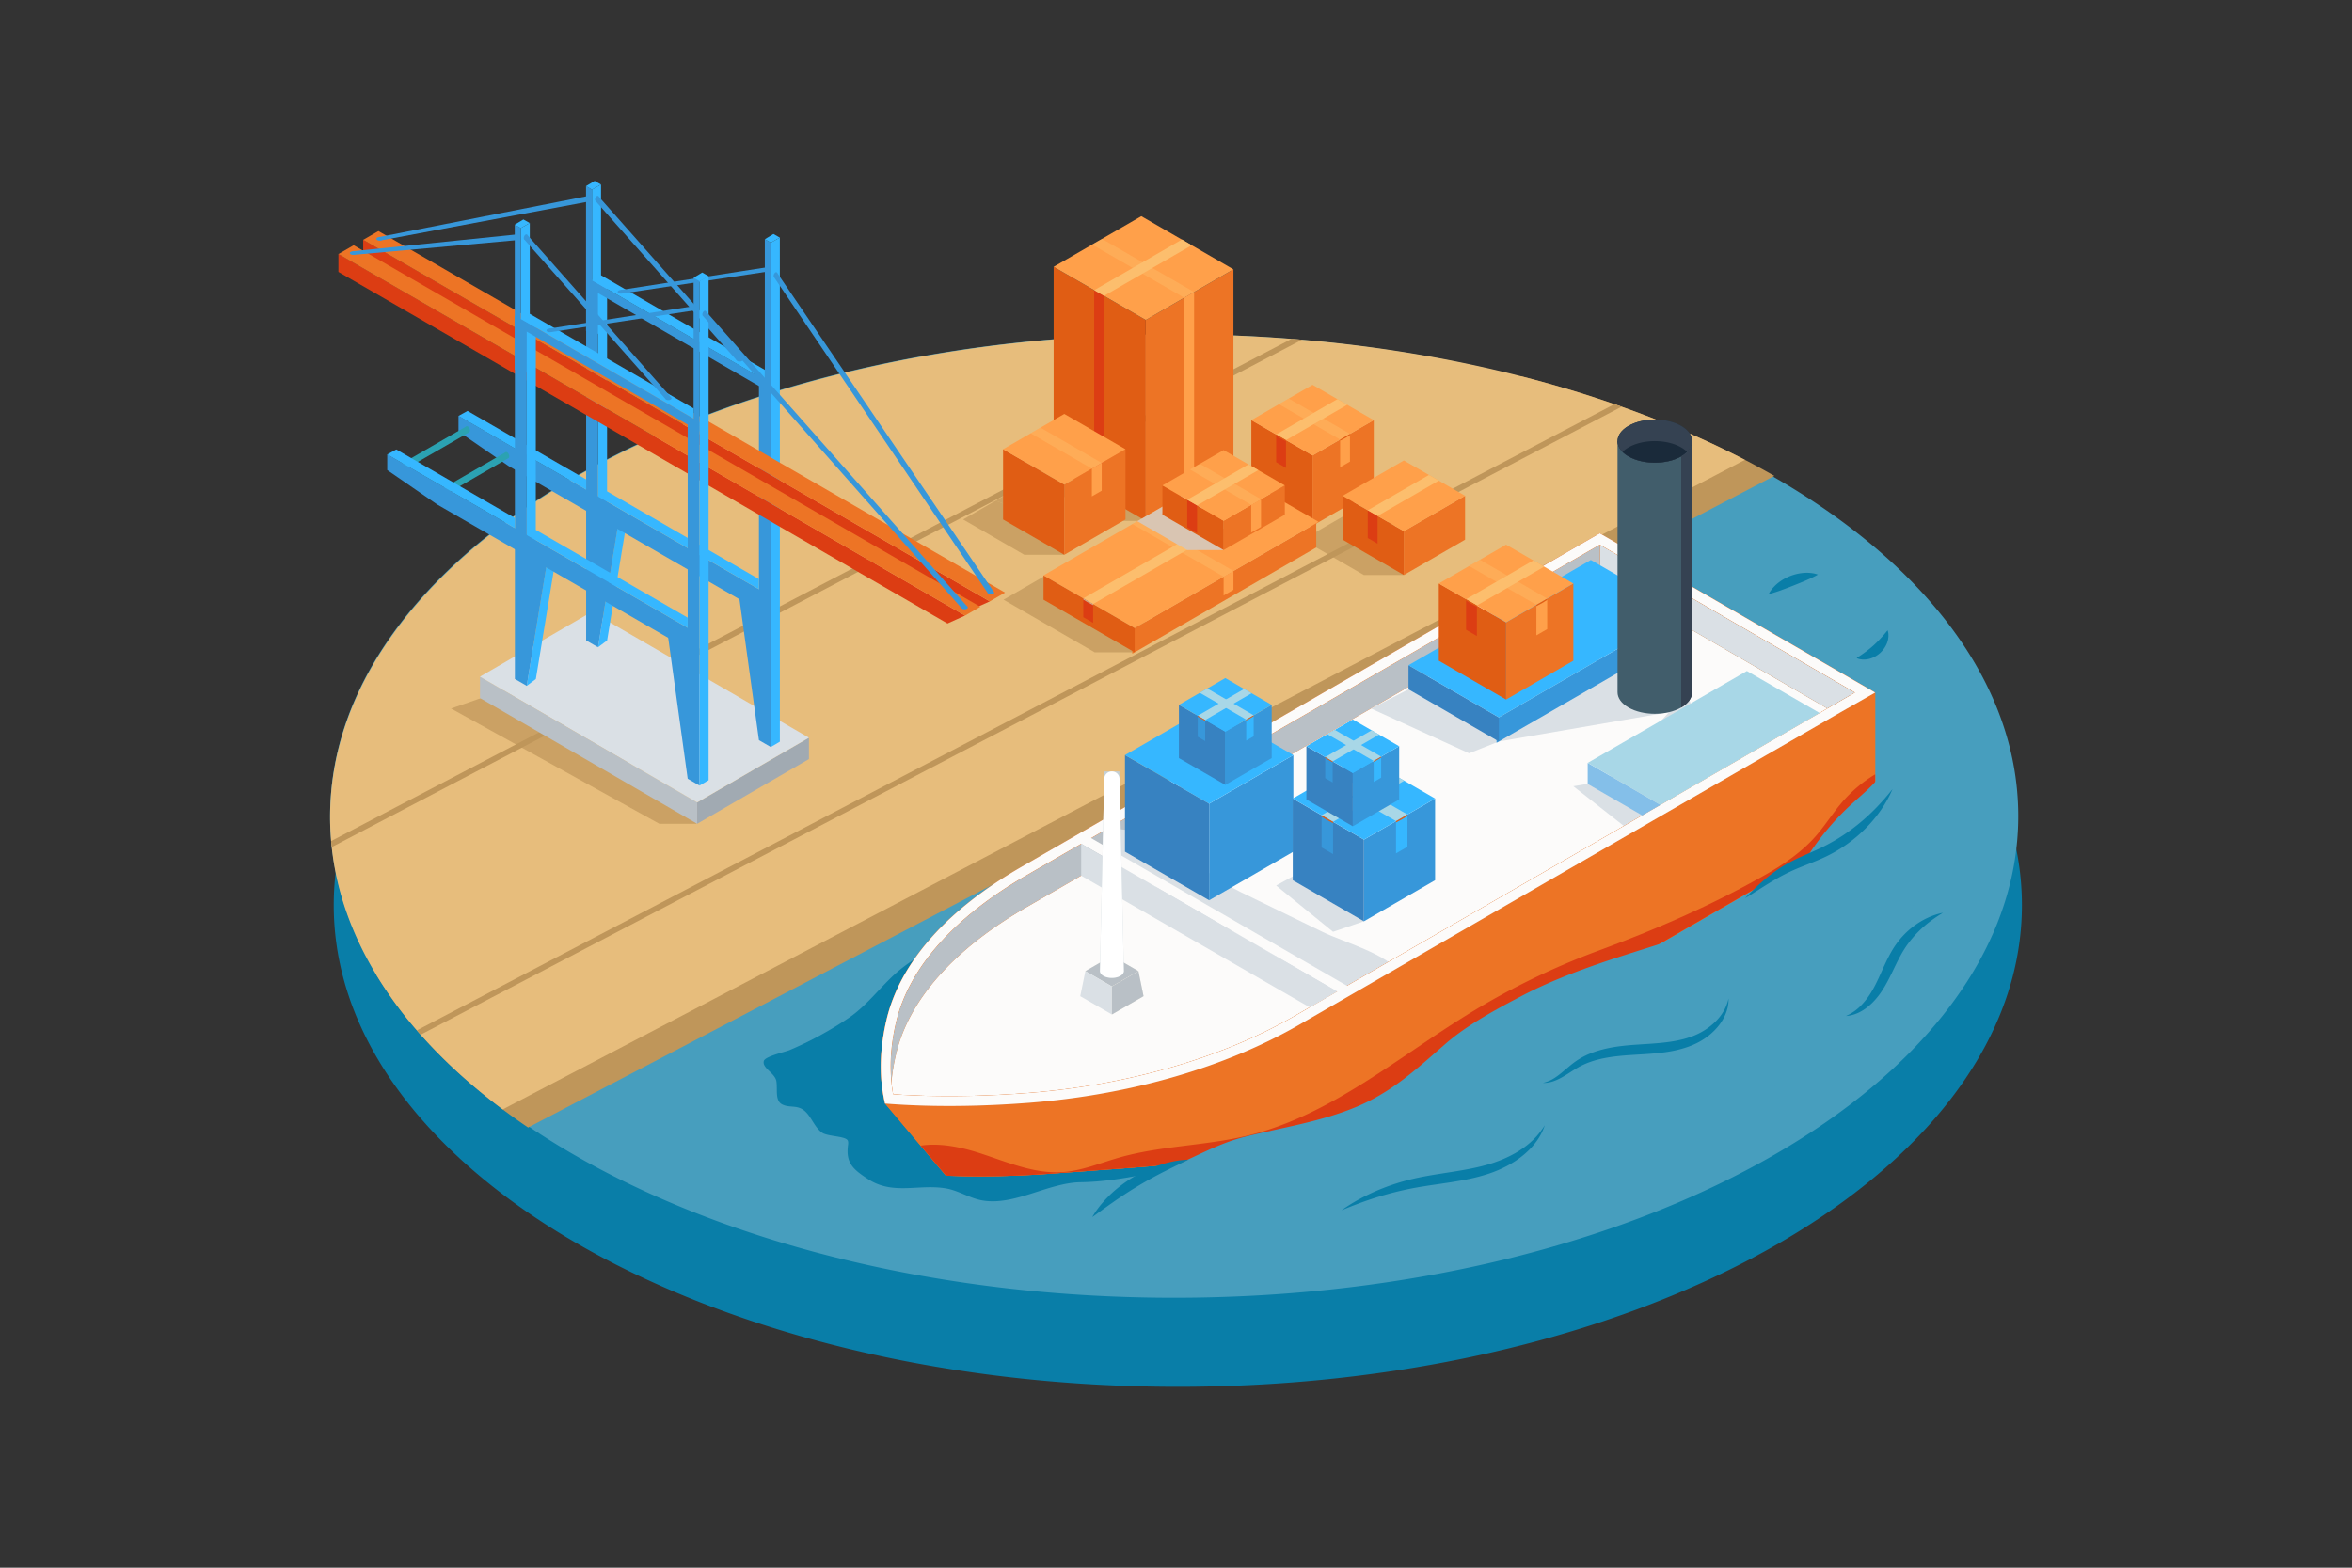 <svg xmlns="http://www.w3.org/2000/svg" viewBox="0 0 4680 3120"><rect x="0" y="0" width="4680" height="3120" fill="#333333" stroke="none"/><g data-name="4"><path fill="#097ea8" d="M4023.195,1801.34c0,96.478-24.97,189.636-71.434,277.48q-9.16,17.318-19.427,34.344c-165.313,274.464-542.831,492.619-1020.71,590.631C2734.223,2740.176,2542.99,2760,2343.635,2760c-457.262,0-871.828-104.307-1174.696-273.503q-55.353-30.894-105.612-64.649-47.821-32.116-90.663-66.601c-.783-.616-1.555-1.242-2.338-1.879-192.924-156.064-306.251-346.493-306.251-552.027,0-107.804,31.171-211.453,88.669-308.171q8.816-14.829,18.467-29.459c.825-1.242,1.649-2.495,2.474-3.737q2.615-3.915,5.282-7.808a833.401,833.401,0,0,1,52.446-68.459c1.378-1.628,2.777-3.257,4.176-4.885q13.247-15.361,27.423-30.419,4.243-4.525,8.581-9.019c.01-.021.031-.031.052-.052q12.997-13.466,26.714-26.64,32.961-31.724,70.025-61.82c1.43-1.159,2.85-2.307,4.28-3.466a.01.01,0,0,0,.011-.01c.01,0,.01,0,.021-.01.48-.386.971-.772,1.461-1.159q6.639-5.355,13.435-10.627h.011q1.816-1.441,3.664-2.85c1.545-1.211,3.1-2.401,4.666-3.602.303-.23.595-.459.898-.679,2.015-1.545,4.05-3.079,6.075-4.614h.011a.975.975,0,0,1,.209-.167q12.01-9.066,24.354-17.945,2.27-1.629,4.551-3.257h.011c1.879-1.347,3.747-2.672,5.627-3.998,2.568-1.816,5.146-3.602,7.725-5.397q6.326-4.416,12.757-8.758c1.023-.689,2.046-1.388,3.08-2.077q18.775-12.668,38.301-24.939,10.303-6.498,20.826-12.861c.961-.595,1.931-1.179,2.902-1.754q4.886-2.96,9.834-5.888c2.892-1.722,5.815-3.445,8.738-5.157.814-.47,1.629-.939,2.432-1.409.01-.011.01-.021.021-.021q29.673-17.256,60.818-33.666,4.4-2.334,8.852-4.635,36.046-18.712,73.982-36.234h.011c1.973-.908,3.946-1.827,5.94-2.724q6.545-3.022,13.153-5.961c2.766-1.242,5.522-2.474,8.289-3.695q34.339-15.205,70.046-29.386,16.426-6.529,33.155-12.83c.668-.251,1.336-.511,1.994-.762h.011c179.969-67.718,384.115-116.186,603.44-140.301a2924.701,2924.701,0,0,1,319.665-17.35C3271.239,842.68,4023.195,1271.882,4023.195,1801.34Z"/><path fill="#479ebe" d="M4015.923,1624.127c0,529.45-751.964,958.653-1679.564,958.653-457.257,0-871.83-104.301-1174.693-273.494q-55.362-30.908-105.615-64.654-47.819-32.118-90.667-66.596-1.165-.926-2.33-1.882c-192.925-156.067-306.249-346.493-306.249-552.027,0-107.806,31.171-211.459,88.665-308.171q8.814-14.834,18.464-29.459c.827-1.245,1.653-2.5,2.48-3.745q2.614-3.914,5.278-7.808a836.088,836.088,0,0,1,52.444-68.458c1.384-1.623,2.779-3.257,4.183-4.88q13.236-15.372,27.417-30.425,4.242-4.526,8.585-9.013a.254.254,0,0,1,.05-.06q12.997-13.46,26.71-26.64,32.969-31.714,70.032-61.816,2.136-1.733,4.282-3.466a.01.01,0,0,0,.01-.01c.01,0,.01,0,.02-.01.478-.388.966-.777,1.454-1.165q6.648-5.348,13.434-10.626h.01q1.823-1.434,3.665-2.848,2.33-1.808,4.671-3.595,3.466-2.659,6.971-5.298h.01a1.587,1.587,0,0,1,.209-.169q12.011-9.068,24.36-17.936,2.271-1.643,4.551-3.267h.01c1.872-1.344,3.745-2.669,5.627-3.993q3.839-2.719,7.718-5.398,6.334-4.407,12.758-8.754c1.026-.697,2.052-1.394,3.077-2.081q18.778-12.668,38.302-24.937,10.308-6.498,20.824-12.867c.966-.588,1.932-1.175,2.908-1.753q4.884-2.958,9.829-5.886,4.347-2.584,8.744-5.159c.807-.468,1.623-.936,2.43-1.404.01-.01.01-.02.02-.02q33.866-19.704,69.673-38.302,36.046-18.718,73.975-36.231h.01c1.972-.916,3.954-1.833,5.946-2.729q6.543-3.018,13.156-5.965,4.138-1.852,8.286-3.695,34.329-15.193,70.042-29.379,16.432-6.528,33.154-12.837c.667-.249,1.335-.508,2.002-.757h.01c264.889-99.659,582.123-157.651,923.099-157.651C3263.959,665.465,4015.923,1094.667,4015.923,1624.127Z"/><path fill="#bf965a" d="M3530.619,947.092,1050.874,2243.981q-26.002-17.67-50.53-36.051-17.544-13.135-34.293-26.625c-.785-.617-1.559-1.245-2.333-1.883-47.13-38.122-89.51-78.285-126.659-120.215q-3.829-4.3-7.564-8.641a814.008,814.008,0,0,1-80.67-110.266L3026.933,748.865q96.006,24.512,185.359,55.52,7.234,2.495,14.406,5.053c87.47,30.987,169.594,66.442,245.399,105.788Q3502.022,930.762,3530.619,947.092Z"/><path fill="#e7bd7c" d="M3472.097,915.226,1000.344,2207.93q-17.544-13.135-34.293-26.625c-.785-.617-1.559-1.245-2.333-1.883-47.13-38.122-89.51-78.285-126.659-120.215q-3.829-4.3-7.564-8.641a814.008,814.008,0,0,1-80.67-110.266c-48.772-80.492-79.32-165.838-88.819-254.427-.44-3.986-.816-7.982-1.162-11.989q-2.04-23.695-2.04-47.684c0-108.037,31.238-211.922,88.85-308.838q8.835-14.861,18.507-29.523c.827-1.245,1.653-2.5,2.49-3.756q2.62-3.923,5.283-7.825a841.664,841.664,0,0,1,52.559-68.608c1.391-1.622,2.783-3.264,4.195-4.886q13.26-15.41,27.472-30.496,4.253-4.535,8.61-9.028c0-.021.021-.042.042-.063q13.025-13.48,26.771-26.698,33.032-31.777,70.187-61.943c1.423-1.161,2.846-2.322,4.289-3.473a.01.01,0,0,0,.011-.011c.01,0,.01,0,.021-.01.471-.387.963-.774,1.454-1.172q6.654-5.351,13.464-10.65h.01c1.214-.952,2.448-1.904,3.672-2.846,1.559-1.214,3.118-2.406,4.676-3.609q3.484-2.668,6.989-5.304h.011c.073-.073.146-.126.209-.178q12.036-9.086,24.418-17.973,2.275-1.648,4.561-3.275h.011c1.873-1.35,3.745-2.668,5.639-3.996q3.845-2.731,7.731-5.409,6.356-4.425,12.784-8.777c1.025-.701,2.061-1.391,3.086-2.082q18.815-12.695,38.384-24.993,10.325-6.512,20.871-12.899c.962-.586,1.935-1.172,2.908-1.758q4.896-2.966,9.855-5.89,4.363-2.605,8.767-5.178c.805-.46,1.622-.931,2.427-1.402.01-.011.01-.021.021-.021q33.943-19.741,69.832-38.384,36.124-18.768,74.131-36.312h.011q2.966-1.381,5.963-2.731,6.544-3.029,13.182-5.984c2.762-1.234,5.524-2.469,8.306-3.703q34.398-15.222,70.187-29.439,16.477-6.544,33.226-12.868l2.009-.753h.01c265.464-99.877,583.383-157.992,925.092-157.992q117.05,0,230.02,8.903,10.435.8,20.819,1.695c153.075,13.056,299.413,37.871,436.104,72.803q96.006,24.512,185.359,55.52,7.234,2.495,14.406,5.053C3314.168,840.425,3396.291,875.88,3472.097,915.226Z"/><path fill="#bf965a" d="M2570.01,674.367,658.845,1673.884c.345,4.007.722,8.003,1.162,11.989L2590.828,676.062Q2580.44,675.168,2570.01,674.367ZM3212.292,804.385,829.495,2050.566q3.735,4.331,7.564,8.641L3226.698,809.438Q3219.526,806.88,3212.292,804.385Z"/><polygon fill="#bf965a" points="1387.203 1639.517 1311.961 1639.517 897.524 1410.067 1066.226 1351.427 1387.203 1639.517" opacity=".7"/><polygon fill="#bf965a" points="2713.863 1144.407 2592.069 1074.089 2713.863 1003.771 2793.407 1144.407 2713.863 1144.407" opacity=".7"/><polygon fill="#bf965a" points="2532.155 1046.238 2410.361 975.92 2532.155 905.602 2611.7 1046.238 2532.155 1046.238" opacity=".7"/><polygon fill="#bf965a" points="2178.214 1298.241 1996.831 1193.519 2362.804 982.225 2257.759 1298.241 2178.214 1298.241" opacity=".7"/><polygon fill="#bf965a" points="2200.304 1036.748 2016.995 930.914 2191.448 830.194 2279.819 1036.748 2200.304 1036.748" opacity=".7"/><polygon fill="#ed7425" points="2454.269 536.095 2454.269 936.06 2376.019 981.229 2356.475 992.52 2279.819 1036.748 2279.819 636.785 2356.475 592.557 2376.019 581.266 2454.269 536.095"/><polygon fill="#e05d14" points="2279.819 636.785 2279.819 1036.748 2196.792 988.83 2177.175 977.465 2096.538 930.921 2096.538 530.957 2177.175 577.572 2196.792 588.865 2279.819 636.785"/><polygon fill="#ffa04a" points="2279.849 636.798 2096.539 530.964 2270.993 430.243 2454.303 536.077 2279.849 636.798"/><polygon fill="#fcbe6d" points="2356.456 592.569 2173.146 486.735 2192.716 475.437 2376.026 581.271 2356.456 592.569" opacity=".4"/><polygon fill="#dc3d13" points="2196.792 588.865 2196.792 988.83 2177.175 977.465 2177.175 577.572 2196.792 588.865"/><polygon fill="#fcbe6d" points="2196.777 588.836 2371.23 488.116 2351.661 476.817 2177.208 577.538 2196.777 588.836"/><polygon fill="#ffa04a" points="2376.019 581.266 2376.019 981.229 2356.475 992.52 2356.475 592.557 2376.019 581.266"/><polygon fill="#ed7425" points="2611.7 1046.238 2733.494 975.92 2733.494 836.162 2611.7 906.48 2611.7 1046.238"/><polygon fill="#e05d14" points="2611.7 1046.238 2489.906 975.92 2489.906 836.162 2611.7 906.48 2611.7 1046.238"/><polygon fill="#ffa04a" points="2611.7 906.48 2489.906 836.162 2611.7 765.844 2733.494 836.162 2611.7 906.48"/><polygon fill="#ffa04a" points="2666.585 930.003 2686.155 918.705 2686.155 863.494 2666.585 874.792 2666.585 930.003"/><polygon fill="#fcbe6d" points="2666.585 874.792 2544.791 804.474 2564.36 793.176 2686.155 863.494 2666.585 874.792" opacity=".4"/><polygon fill="#dc3d13" points="2558.869 931.19 2539.3 919.891 2539.3 864.68 2558.869 875.979 2558.869 931.19"/><polygon fill="#fcbe6d" points="2558.869 875.979 2680.663 805.661 2661.094 794.362 2539.3 864.68 2558.869 875.979"/><polygon fill="#e05d14" points="2558.869 875.979 2558.869 878.257 2546.939 871.875 2539.3 867.085 2539.3 864.68 2558.869 875.979"/><polygon fill="#e05d14" points="2677.419 871.322 2666.585 877.118 2666.585 874.792 2686.155 863.494 2686.155 865.845 2677.419 871.322"/><polygon fill="#ed7425" points="2793.407 1144.408 2915.201 1074.09 2915.201 986.745 2793.407 1057.063 2793.407 1144.408"/><polygon fill="#e05d14" points="2793.407 1144.408 2671.613 1074.09 2671.613 986.745 2793.407 1057.063 2793.407 1144.408"/><polygon fill="#ffa04a" points="2793.407 1057.063 2671.613 986.745 2793.407 916.427 2915.201 986.745 2793.407 1057.063"/><polygon fill="#dc3d13" points="2741.092 1082.07 2721.523 1070.772 2721.523 1015.561 2741.092 1026.859 2741.092 1082.07"/><polygon fill="#fcbe6d" points="2741.092 1026.859 2862.886 956.541 2843.317 945.243 2721.523 1015.561 2741.092 1026.859"/><polygon fill="#bf965a" points="2117.717 1104.14 2038.178 1104.14 1916.385 1033.82 1981.034 996.496 2077.083 1032.3 2117.717 1104.14" opacity=".7"/><polygon fill="#bf965a" points="2077.083 1032.3 1981.034 996.496 2038.178 963.508 2077.083 1032.3" opacity=".7"/><polygon fill="#ed7425" points="2117.72 1104.141 2239.515 1033.823 2239.515 894.066 2117.72 964.383 2117.72 1104.141"/><polygon fill="#e05d14" points="2117.72 1104.141 1995.926 1033.823 1995.926 894.066 2117.72 964.383 2117.72 1104.141"/><polygon fill="#ffa04a" points="2117.72 964.383 1995.926 894.066 2117.72 823.748 2239.515 894.066 2117.72 964.383"/><polygon fill="#ffa04a" points="2172.605 987.907 2192.175 976.608 2192.175 921.397 2172.605 932.695 2172.605 987.907"/><polygon fill="#fcbe6d" points="2172.605 932.695 2050.811 862.377 2070.381 851.079 2192.175 921.397 2172.605 932.695" opacity=".4"/><polygon fill="#ed7425" points="2253.072 1300.917 2619.045 1089.622 2619.045 1041.211 2253.072 1252.506 2253.072 1300.917"/><polygon fill="#e05d14" points="2257.759 1298.241 2076.376 1193.519 2076.376 1145.108 2257.759 1249.829 2257.759 1298.241"/><polygon fill="#ffa04a" points="2257.759 1249.829 2076.376 1145.108 2442.349 933.814 2623.731 1038.534 2257.759 1249.829"/><polygon fill="#ffa04a" points="2434.733 1185.144 2454.303 1173.846 2454.303 1136.354 2434.733 1147.652 2434.733 1185.144"/><polygon fill="#fcbe6d" points="2434.733 1147.652 2253.351 1042.932 2272.921 1031.633 2454.303 1136.354 2434.733 1147.652" opacity=".4"/><polygon fill="#dc3d13" points="2175.135 1239.617 2155.565 1228.319 2155.565 1190.827 2175.135 1202.125 2175.135 1239.617"/><polygon fill="#fcbe6d" points="2175.135 1202.125 2541.107 990.831 2521.538 979.533 2155.565 1190.827 2175.135 1202.125"/><polygon fill="#d1a986" points="2175.135 1202.125 2175.135 1204.404 2163.204 1198.022 2155.565 1193.232 2155.565 1190.827 2175.135 1202.125"/><polygon points="2434.725 1094.729 2362.339 1094.729 2263.025 1037.328 2372.617 974.063 2434.725 1094.729" style="mix-blend-mode:multiply" fill="#d9c5b2"/><polygon fill="#ed7425" points="2434.733 1094.713 2556.528 1024.395 2556.528 966.123 2434.733 1036.441 2434.733 1094.713"/><polygon fill="#e05d14" points="2434.733 1094.713 2312.939 1024.395 2312.939 966.123 2434.733 1036.441 2434.733 1094.713"/><polygon fill="#ffa04a" points="2434.733 1036.441 2312.939 966.123 2434.733 895.805 2556.528 966.123 2434.733 1036.441"/><polygon fill="#ffa04a" points="2489.618 1059.964 2509.188 1048.665 2509.188 993.454 2489.618 1004.752 2489.618 1059.964"/><polygon fill="#fcbe6d" points="2489.618 1004.752 2367.825 934.435 2387.394 923.137 2509.188 993.454 2489.618 1004.752" opacity=".4"/><polygon fill="#dc3d13" points="2381.903 1061.15 2362.334 1049.852 2362.334 994.641 2381.903 1005.939 2381.903 1061.15"/><polygon fill="#fcbe6d" points="2381.903 1005.939 2503.697 935.621 2484.128 924.323 2362.334 994.641 2381.903 1005.939"/><polygon fill="#a1aab2" points="1609.61 1510.723 1387.203 1639.517 1387.203 1596.968 1609.61 1468.175 1609.61 1510.723"/><polygon fill="#b9c0c6" points="955.024 1389.231 1387.203 1639.517 1387.203 1596.968 955.024 1346.681 955.024 1389.231"/><polygon fill="#dae0e5" points="1609.61 1468.175 1387.203 1596.968 955.024 1346.681 1177.429 1217.739 1609.61 1468.175"/><polygon fill="#36b7ff" points="1189.883 1022.656 1207.884 1009.154 1207.999 555.588 1189.883 566.576 1189.883 1022.656"/><polygon fill="#36b7ff" points="1177.935 673.146 1195.935 659.642 1195.935 367.245 1177.935 377.225 1177.935 673.146"/><polygon fill="#36b7ff" points="1189.883 1288.205 1207.999 1274.702 1246.39 1042.441 1228.39 1052.421 1189.883 1288.205"/><polygon fill="#3797da" points="1510.131 1473.1 1533.724 1486.721 1533.724 765.092 1510.131 751.471 1510.131 1194.463 1468.89 1174.808 1510.131 1473.1"/><polygon fill="#3797da" points="1166.291 1274.584 1189.883 1288.205 1231.708 1033.715 1189.883 1009.011 1189.883 566.576 1166.291 552.954 1166.291 1274.584"/><polygon fill="#3797da" points="912.302 827.575 1514.745 1175.396 1514.745 1217.739 1012.006 927.482 912.302 858.748 912.302 827.575"/><polygon fill="#3797da" points="1166.291 550.949 1533.724 763.087 1533.724 781.838 1166.291 569.701 1166.291 550.949"/><polygon fill="#3797da" points="1521.861 764.277 1533.724 771.126 1533.724 482.933 1521.861 476.085 1521.861 764.277"/><polygon fill="#3797da" points="1166.072 658.569 1177.935 665.417 1177.935 377.225 1166.072 370.377 1166.072 658.569"/><polygon fill="#36b7ff" points="1533.724 1486.721 1551.724 1476.099 1551.724 472.917 1533.724 482.933 1533.724 1486.721"/><polygon fill="#36b7ff" points="1521.861 476.085 1533.724 482.933 1551.724 472.917 1539.012 465.672 1521.861 476.085"/><polygon fill="#36b7ff" points="1166.072 370.414 1177.935 377.262 1195.935 367.245 1183.222 360 1166.072 370.414"/><polygon fill="#36b7ff" points="1177.935 557.786 1521.861 756.48 1521.861 736.068 1195.085 547.372 1177.935 557.786"/><polygon fill="#36b7ff" points="1189.883 987.836 1510.131 1172.732 1510.131 1152.525 1207.892 977.845 1189.883 987.836"/><polygon fill="#36b7ff" points="1166.291 954.161 930.31 817.778 912.303 827.768 1166.291 974.409 1166.291 954.161"/><path fill="#3797da" d="M1478.023,716.003c0,2.001-2.882,3.622-6.436,3.622s-6.435-1.621-6.435-3.622,2.881-3.622,6.435-3.622S1478.023,714.002,1478.023,716.003Z"/><polygon fill="#3797da" points="1477.459 714.536 1190.579 390.335 1184.948 399.883 1465.565 716.899 1477.459 714.536"/><path fill="#3797da" d="M1187.646,390.063c-2.04,1.178-3.695,4.338-3.695,7.059s1.655,3.971,3.695,2.793,3.694-4.338,3.694-7.059S1189.686,388.884,1187.646,390.063Z"/><polygon fill="#3797da" points="1528.976 531.426 1528.976 540.22 1236.87 584.338 1234.495 577.233 1528.976 531.426"/><path fill="#3797da" d="M1241.91,580.814c0,2.001-2.881,3.622-6.435,3.622s-6.436-1.621-6.436-3.622,2.882-3.622,6.436-3.622S1241.91,578.813,1241.91,580.814Z"/><polygon fill="#2ba2b2" points="934.066 860.022 795.036 940.291 789.204 928.628 928.234 848.359 934.066 860.022"/><path fill="#2ba2b2" d="M930.927,848.646c2.36,1.362,4.273,5.017,4.273,8.163s-1.913,4.592-4.273,3.23c-2.359-1.362-4.272-5.017-4.272-8.163S928.568,847.284,930.927,848.646Z"/><polygon fill="#2ba2b2" points="1012.222 911.422 873.192 991.691 867.36 980.028 1006.39 899.759 1012.222 911.422"/><path fill="#2ba2b2" d="M1009.083,900.046c2.36,1.362,4.273,5.017,4.273,8.163s-1.913,4.592-4.273,3.23c-2.359-1.362-4.272-5.017-4.272-8.163S1006.725,898.684,1009.083,900.046Z"/><polygon fill="#dc3d13" points="1969.517 1196.893 1934.576 1212.628 722.668 512.933 722.668 477.024 1969.517 1196.893"/><polygon fill="#ed7425" points="1999.829 1179.37 752.981 459.841 722.668 477.362 1969.517 1196.893 1999.829 1179.37"/><polygon fill="#dc3d13" points="1920.229 1225.138 1885.288 1240.873 673.38 541.178 673.38 505.27 1920.229 1225.138"/><polygon fill="#ed7425" points="1950.542 1207.615 703.693 488.085 673.38 505.608 1920.229 1225.138 1950.542 1207.615"/><polygon fill="#3797da" points="754.809 471.714 1172.126 389.619 1171.185 401.122 755.733 478.958 754.809 471.714"/><path fill="#3797da" d="M761.706 475.336c0 2-2.881 3.622-6.435 3.622s-6.436-1.622-6.436-3.622c0-2.001 2.882-3.622 6.436-3.622S761.706 473.335 761.706 475.336zM1978.175 1179.457c0 2.001-2.882 3.622-6.435 3.622-3.554 0-6.436-1.621-6.436-3.622s2.882-3.622 6.436-3.622C1975.294 1175.835 1978.175 1177.456 1978.175 1179.457z"/><polygon fill="#3797da" points="1977.685 1178.125 1545.92 542.338 1540.289 551.885 1965.794 1180.788 1977.685 1178.125"/><path fill="#3797da" d="M1542.986,542.065c-2.04,1.177-3.694,4.338-3.694,7.059s1.654,3.971,3.694,2.793c2.041-1.178,3.695-4.338,3.695-7.059S1545.028,540.887,1542.986,542.065Z"/><polygon fill="#36b7ff" points="1048.11 1099.382 1066.111 1085.878 1066.226 632.313 1048.11 643.3 1048.11 1099.382"/><polygon fill="#36b7ff" points="1036.162 749.87 1054.162 736.367 1054.162 443.969 1036.162 453.95 1036.162 749.87"/><polygon fill="#36b7ff" points="1048.11 1364.93 1066.226 1351.427 1104.617 1119.166 1086.617 1129.146 1048.11 1364.93"/><polygon fill="#3797da" points="701.526 500.107 1030.353 466.343 1029.412 477.847 702.45 507.351 701.526 500.107"/><polygon fill="#3797da" points="1368.358 1549.825 1391.951 1563.446 1391.951 841.817 1368.358 828.195 1368.358 1271.187 1327.117 1251.533 1368.358 1549.825"/><polygon fill="#3797da" points="1024.518 1351.308 1048.11 1364.93 1089.935 1110.439 1048.11 1085.735 1048.11 643.3 1024.518 629.679 1024.518 1351.308"/><polygon fill="#3797da" points="770.528 904.299 1372.972 1252.121 1372.972 1294.463 870.233 1004.206 770.528 935.473 770.528 904.299"/><polygon fill="#3797da" points="1024.518 627.674 1391.951 839.811 1391.951 858.562 1024.518 646.426 1024.518 627.674"/><polygon fill="#3797da" points="1380.088 841.001 1391.951 847.851 1391.951 559.658 1380.088 552.809 1380.088 841.001"/><polygon fill="#3797da" points="1024.299 735.293 1036.162 742.142 1036.162 453.95 1024.299 447.101 1024.299 735.293"/><polygon fill="#36b7ff" points="1391.951 1563.446 1409.951 1552.844 1409.951 549.641 1391.951 559.658 1391.951 1563.446"/><polygon fill="#36b7ff" points="1380.088 552.809 1391.951 559.658 1409.951 549.641 1397.239 542.396 1380.088 552.809"/><polygon fill="#36b7ff" points="1024.299 447.139 1036.162 453.987 1054.162 443.969 1041.449 436.724 1024.299 447.139"/><polygon fill="#36b7ff" points="1036.162 634.511 1380.088 833.204 1380.088 812.793 1053.312 624.097 1036.162 634.511"/><polygon fill="#36b7ff" points="1048.11 1064.56 1368.358 1249.456 1368.358 1229.249 1066.119 1054.57 1048.11 1064.56"/><polygon fill="#36b7ff" points="1024.518 1030.886 788.537 894.502 770.53 904.493 1024.518 1051.134 1024.518 1030.886"/><path fill="#3797da" d="M1925.824,1209.006c0,2.001-2.882,3.622-6.435,3.622-3.554,0-6.436-1.621-6.436-3.622s2.882-3.622,6.436-3.622C1922.943,1205.384,1925.824,1207.005,1925.824,1209.006Z"/><polygon fill="#3797da" points="1925.179 1207.665 1404.147 619.062 1398.516 628.61 1913.287 1210.329 1925.179 1207.665"/><path fill="#3797da" d="M1401.214 618.789c-2.04 1.177-3.694 4.338-3.694 7.059s1.654 3.971 3.694 2.793c2.041-1.178 3.695-4.338 3.695-7.059S1403.255 617.611 1401.214 618.789zM1336.249 792.727c0 2.001-2.882 3.622-6.436 3.622s-6.435-1.621-6.435-3.622 2.881-3.622 6.435-3.622S1336.249 790.727 1336.249 792.727z"/><polygon fill="#3797da" points="1335.686 791.261 1048.805 467.06 1043.175 476.608 1323.792 793.623 1335.686 791.261"/><path fill="#3797da" d="M1045.873,466.787c-2.04,1.178-3.695,4.338-3.695,7.059s1.655,3.971,3.695,2.793,3.694-4.338,3.694-7.059S1047.913,465.609,1045.873,466.787Z"/><polygon fill="#3797da" points="1387.203 608.15 1387.203 616.944 1095.097 661.062 1092.722 653.958 1387.203 608.15"/><path fill="#3797da" d="M1100.137 657.538c0 2.001-2.881 3.622-6.435 3.622s-6.436-1.621-6.436-3.622 2.882-3.622 6.436-3.622S1100.137 655.537 1100.137 657.538zM708.887 503.729c0 2-2.882 3.622-6.436 3.622-3.554 0-6.435-1.622-6.435-3.622 0-2.001 2.881-3.622 6.435-3.622C706.005 500.107 708.887 501.728 708.887 503.729z"/><path fill="#097ea8" d="M2485.159,2123.884c53.324,66.986,16.582,166.651-67.47,182.962-87.045,16.892-178.673,44.693-267.399,45.97-65.234.939-134.09,48.921-198.618,35.701-23.588-4.832-44.593-18.842-68.285-23.138-54.357-9.857-105.579,13.923-155.776-18.497-30.273-19.552-44.866-32.402-40.255-67.675.409-3.131.776-6.453-.54-9.349-4.076-8.918-40.133-7.854-51.046-15.576-16.394-11.6-22.227-35.662-38.583-46.194-13.499-8.693-27.232-3.199-40.731-10.067-14.835-7.548-9.03-29.564-11.6-46.013-2.586-16.544-28.941-26.101-24.998-40.466,2.541-9.257,42.786-18.061,51.578-21.772a688.638,688.638,0,0,0,116.9-63.616c39.502-26.653,66.663-67.204,103.425-97.075,44.696-36.317,102.344-57.639,153.812-82.92,67.461-33.137,142.886-61.805,205.771-103.366C2168.391,1731.526,2357.884,1963.999,2485.159,2123.884Z"/><polygon fill="#dae0e5" points="3183.188 1083.994 3183.188 1147.6 3304.43 1217.859 3636.081 1410.067 3691.076 1378.322 3375.435 1195.412 3329.56 1168.814 3183.188 1083.994"/><path fill="#ed7425" d="M1773.782,2153.863a405.59,405.59,0,0,1,9.003-55.132c25.17-108.228,114.882-209.548,259.434-292.999l1140.969-658.132v-63.606L2042.219,1742.127c-144.552,83.451-234.264,184.769-259.434,292.998C1773.078,2076.889,1770.064,2116.678,1773.782,2153.863Z"/><path fill="#b9c0c6" d="M1773.782,2153.863a405.59,405.59,0,0,1,9.003-55.132c25.17-108.228,114.882-209.548,259.434-292.999l1140.969-658.132v-63.606L2042.219,1742.127c-144.552,83.451-234.264,184.769-259.434,292.998C1773.078,2076.889,1770.064,2116.678,1773.782,2153.863Z"/><path fill="#ed7425" d="M1772.432,2197.135l2.056.156c43.466,3.013,87.032,4.11,129.873,3.738,49.22-.41,97.483-2.741,143.476-6.301,203.773-15.814,392.26-71.553,537.654-155.493l926.295-534.799,143.847-83.039-19.552-11.33-331.65-192.207-121.242-70.259L2042.219,1805.732c-144.552,83.451-234.264,184.771-259.434,292.999a405.59,405.59,0,0,0-9.003,55.132q-.732,7.572-1.076,15.03Q1771.945,2183.218,1772.432,2197.135Z"/><path fill="#fcfbfa" d="M1772.432,2197.135l2.056.156c43.466,3.013,87.032,4.11,129.873,3.738,49.22-.41,97.483-2.741,143.476-6.301,203.773-15.814,392.26-71.553,537.654-155.493l926.295-534.799,143.847-83.039-19.552-11.33-331.65-192.207-121.242-70.259L2042.219,1805.732c-144.552,83.451-234.264,184.771-259.434,292.999a405.59,405.59,0,0,0-9.003,55.132q-.732,7.572-1.076,15.03Q1771.945,2183.218,1772.432,2197.135Z"/><path fill="#dae0e5" d="M2784.976,1936.032c-40.643,16.038-83.765,24.627-126.407,36.009-20.122,5.371-102.703-59.299-120.599-69.632-28.71-16.577-57.201-36.267-87.206-50.351-32.612-15.307-62.134-16.958-92.204-40.643q-71.1-56.004-142.199-112.007c-7.225-5.691-14.682-11.664-18.736-19.919s-3.617-19.489,3.5-25.313c5.36-4.386,12.901-4.677,19.82-4.375,99.731,4.355,162.763,84.238,246.572,125.006q82.354,40.063,164.708,80.126C2671.969,1874.276,2762.462,1899.468,2784.976,1936.032Z"/><polygon fill="#dae0e5" points="2802.619 1371.919 2728.164 1410.067 2923.22 1499.197 2982.433 1475.736 3321.077 1417.379 3194.674 1553.846 3130.656 1564.782 3247.783 1656.859 3419.842 1518.288 3340.597 1349.658 3018.829 1271.1 2802.619 1371.919"/><path fill="#ed7425" d="M1761.022,2196.271l12.154,14.386,27.203,32.214,81.866,96.896c21.998.9,44.563,1.35,67.442,1.35,49.104,0,100.849-2.073,153.809-6.185,191.247-14.835,449.586-23.875,586.523-102.943l1041.178-601.122V1378.362l-75.563,43.035-143.847,83.039L2585.49,2039.235c-145.395,83.939-333.881,139.679-537.654,155.493-45.993,3.56-94.255,5.891-143.476,6.301-42.841.372-86.407-.725-129.873-3.738l-2.056-.156Z"/><path fill="#ed7425" d="M3731.2,1378.363v252.502L2690.015,2231.992c-136.932,79.069-395.272,88.108-586.522,102.942-52.957,4.111-104.7,6.183-153.807,6.183-22.88,0-45.446-.45-67.436-1.349l-50.446-59.705-31.427-37.191-27.2-32.212-12.157-14.385,11.414.858,2.05.157c43.468,3.013,87.03,4.111,129.871,3.735,49.222-.408,97.492-2.741,143.482-6.298,203.772-15.818,392.259-71.558,537.655-155.491l926.295-534.8,143.848-83.044Z"/><path fill="#dc3d13" d="M3731.2,1541.115v89.751L2690.015,2231.992c-136.932,79.069-395.272,88.108-586.522,102.942-52.957,4.111-104.7,6.183-153.807,6.183-22.88,0-45.446-.45-67.436-1.349l-50.446-59.705c37.724-5.712,78.891,2.479,116.009,14.364,54.495,17.45,109.01,42.077,166.1,38.289,38.76-2.563,75.272-18.14,112.62-28.822,83.777-23.957,172.774-23.455,257.398-44.18,164.468-40.288,297.927-155.994,442.36-244.374a1451.999,1451.999,0,0,1,254.145-123.28c114.482-42.328,225.375-90.294,331.477-150.637,36.626-20.829,72.123-44.745,100.055-76.286,19.239-21.729,34.544-46.68,53.48-68.67A269.855,269.855,0,0,1,3731.2,1541.115Z"/><path fill="#ed7425" d="M1752.686,2128.205a320.396,320.396,0,0,0,6.595,60.298l1.741,7.769,11.41.863,2.056.156c43.466,3.013,87.032,4.11,129.873,3.738,49.22-.41,97.483-2.741,143.476-6.301,203.773-15.814,392.26-71.553,537.654-155.493l40.179-23.192,34.993-20.196,851.123-491.411,143.847-83.039,75.563-43.035-345.956-199.879-57.675-33.428-144.356-83.666L2032.432,1725.178c-145.391,83.941-241.348,187.863-268.709,305.505C1756.481,2061.8,1752.156,2094.699,1752.686,2128.205Zm30.099-93.08c25.17-108.228,114.882-209.546,259.434-292.998l109.128-62.94,1031.841-595.193s146.372,84.82,146.372,84.841l45.875,26.577,315.641,182.911-54.995,31.744L2660.662,1973.242l-54.583,31.509-30.375,17.535c-144.335,83.335-332.334,137.645-529.375,152.928-48.576,3.759-96.388,5.872-142.144,6.244-5.264.04-10.55.078-15.833.078-38.241,0-75.7-1.251-111.241-3.738q-2.142-11.77-3.328-23.934C1770.064,2116.678,1773.078,2076.889,1782.784,2035.125Z"/><path d="M1752.686,2128.205a320.396,320.396,0,0,0,6.595,60.298l1.741,7.769,11.41.863,2.056.156c43.466,3.013,87.032,4.11,129.873,3.738,49.22-.41,97.483-2.741,143.476-6.301,203.773-15.814,392.26-71.553,537.654-155.493l40.179-23.192,34.993-20.196,851.123-491.411,143.847-83.039,75.563-43.035-345.956-199.879-57.675-33.428-144.356-83.666L2032.432,1725.178c-145.391,83.941-241.348,187.863-268.709,305.505C1756.481,2061.8,1752.156,2094.699,1752.686,2128.205Zm30.099-93.08c25.17-108.228,114.882-209.546,259.434-292.998l109.128-62.94,1031.841-595.193s146.372,84.82,146.372,84.841l45.875,26.577,315.641,182.911-54.995,31.744L2660.662,1973.242l-54.583,31.509-30.375,17.535c-144.335,83.335-332.334,137.645-529.375,152.928-48.576,3.759-96.388,5.872-142.144,6.244-5.264.04-10.55.078-15.833.078-38.241,0-75.7-1.251-111.241-3.738q-2.142-11.77-3.328-23.934C1770.064,2116.678,1773.078,2076.889,1782.784,2035.125Z" style="mix-blend-mode:screen" fill="#7894a1" opacity=".3"/><path fill="#ed7425" d="M1752.686,2128.205a320.396,320.396,0,0,0,6.595,60.298l1.741,7.769,11.41.863,2.056.156c43.466,3.013,87.032,4.11,129.873,3.738,49.22-.41,97.483-2.741,143.476-6.301,203.773-15.814,392.26-71.553,537.654-155.493l40.179-23.192,34.993-20.196,851.123-491.411,143.847-83.039,75.563-43.035-345.956-199.879-57.675-33.428-144.356-83.666L2032.432,1725.178c-145.391,83.941-241.348,187.863-268.709,305.505C1756.481,2061.8,1752.156,2094.699,1752.686,2128.205Zm30.099-93.08c25.17-108.228,114.882-209.546,259.434-292.998l109.128-62.94,1031.841-595.193s146.372,84.82,146.372,84.841l45.875,26.577,315.641,182.911-54.995,31.744L2660.662,1973.242l-54.583,31.509-30.375,17.535c-144.335,83.335-332.334,137.645-529.375,152.928-48.576,3.759-96.388,5.872-142.144,6.244-5.264.04-10.55.078-15.833.078-38.241,0-75.7-1.251-111.241-3.738q-2.142-11.77-3.328-23.934C1770.064,2116.678,1773.078,2076.889,1782.784,2035.125Z"/><path fill="#fcfbfa" d="M3385.244,1178.483l-57.675-33.425-144.36-83.672L2032.428,1725.177c-145.386,83.944-241.34,187.86-268.707,305.501-7.239,31.123-11.56,64.025-11.037,97.523a320.04,320.04,0,0,0,6.601,60.301l1.736,7.773,11.414.858,2.05.157c43.468,3.013,87.03,4.111,129.871,3.735,49.222-.408,97.492-2.741,143.482-6.298,203.772-15.818,392.259-71.558,537.655-155.491l40.173-23.194,34.994-20.191,626.569-361.764,28.958-16.718,195.601-112.934,143.848-83.044,75.564-43.029Zm-724.584,794.761-54.578,31.51-30.381,17.534c-144.329,83.338-332.335,137.644-529.37,152.929-48.573,3.756-96.394,5.869-142.142,6.246-5.273.031-10.556.073-15.839.073-38.237,0-75.7-1.256-111.239-3.735q-2.15-11.769-3.327-23.936c-3.724-37.191-.712-76.977,8.997-118.74,25.171-108.226,114.89-209.547,259.438-292.999l109.126-62.937,1031.843-595.194s146.369,84.823,146.369,84.844l45.874,26.573,315.649,182.911-47.109,27.19-7.888,4.551-15.41,8.903-207.549,119.828-2.992,1.726-4.425,2.553-101.792,58.774-36.27,20.944"/><polygon fill="#3797da" points="2977.787 1478.389 3340.597 1268.92 3340.597 1220.927 2977.787 1430.396 2977.787 1478.389"/><polygon fill="#3782c1" points="2982.433 1475.736 2802.619 1371.919 2802.619 1323.926 2982.433 1427.742 2982.433 1475.736"/><polygon fill="#36b7ff" points="2982.433 1427.742 2802.619 1323.926 3165.428 1114.459 3345.242 1218.274 2982.433 1427.742"/><path fill="#415d6b" d="M3218.57,877.904v499.83c0,11.039,7.288,21.971,21.756,30.329,28.935,16.719,75.981,16.719,104.916,0,14.254-8.252,21.541-18.967,21.756-29.685V877.904Z"/><path fill="#1e2e38" d="M3240.331,847.618c-28.984,16.733-28.984,43.865,0,60.6,28.982,16.733,75.975,16.733,104.958,0,28.984-16.735,28.984-43.867,0-60.6C3316.306,830.885,3269.313,830.885,3240.331,847.618Z"/><path fill="#354252" d="M3366.999,877.909c0,7.449-3.264,14.845-9.876,21.446a56.833,56.833,0,0,1-11.884,8.882c-28.927,16.718-75.972,16.718-104.909,0a56.624,56.624,0,0,1-11.801-8.871c-16.372-16.373-12.439-37.693,11.801-51.785,28.937-16.718,75.983-16.718,104.909,0C3359.822,855.94,3366.999,866.977,3366.999,877.909Z"/><path fill="#1a2a3a" d="M3357.123,899.356a56.833,56.833,0,0,1-11.884,8.882c-28.927,16.718-75.972,16.718-104.909,0a56.624,56.624,0,0,1-11.801-8.871,56.463,56.463,0,0,1,11.801-8.924c28.937-16.718,75.983-16.718,104.909,0A56.186,56.186,0,0,1,3357.123,899.356Z"/><path fill="#354252" d="M3345.242,908.234v499.83c14.254-8.252,21.541-18.967,21.756-29.685V877.904C3366.998,888.944,3359.818,899.875,3345.242,908.234Z"/><polygon fill="#fcfbfa" points="2678.294 1983.408 2694.918 1970.407 2151.822 1656.859 2136.668 1670.706 2678.294 1983.408"/><polygon fill="#dae0e5" points="2660.66 1973.244 2606.081 2004.754 2589.144 1995.004 2450.6 1915.182 2151.345 1742.795 2151.345 1679.188 2407.875 1827.293 2658.567 1972.041 2660.66 1973.244"/><polygon fill="#edeae1" points="2265.223 1932.676 2212.447 1902.205 2159.675 1932.676 2212.449 1963.145 2265.223 1932.676"/><polygon fill="#b9c0c6" points="2265.223 1932.676 2212.447 1902.205 2159.675 1932.676 2212.449 1963.145 2265.223 1932.676"/><polygon fill="#dae0e5" points="2159.675 1932.676 2212.449 1963.145 2212.449 2018.97 2149.479 1982.613 2159.675 1932.676"/><polygon fill="#edeae1" points="2265.224 1932.676 2275.421 1982.613 2212.449 2018.97 2212.449 1963.145 2265.224 1932.676"/><polygon fill="#b9c0c6" points="2265.224 1932.676 2275.421 1982.613 2212.449 2018.97 2212.449 1963.145 2265.224 1932.676"/><path fill="#c4d0d6" d="M2188.69,1932.467l8.823-397.217,29.873.002,8.825,396.079c.466,3.884-1.816,7.878-6.959,10.847-9.279,5.358-24.324,5.358-33.603,0C2191.003,1939.497,2188.685,1935.981,2188.69,1932.467Z"/><polygon fill="#3797da" points="2406.003 1791.713 2573.529 1694.992 2573.529 1502.756 2406.003 1599.477 2406.003 1791.713"/><polygon fill="#3782c1" points="2406.003 1791.713 2238.476 1694.992 2238.476 1502.756 2406.003 1599.477 2406.003 1791.713"/><polygon fill="#36b7ff" points="2406.003 1599.477 2238.476 1502.756 2406.003 1406.034 2573.529 1502.756 2406.003 1599.477"/><polygon fill="#3797da" points="2438.1 1562.032 2530.41 1508.736 2530.41 1402.811 2438.1 1456.106 2438.1 1562.032"/><polygon fill="#3782c1" points="2438.1 1562.032 2345.79 1508.736 2345.79 1402.811 2438.1 1456.106 2438.1 1562.032"/><polygon fill="#36b7ff" points="2438.1 1456.106 2345.79 1402.811 2438.1 1349.515 2530.41 1402.811 2438.1 1456.106"/><polygon fill="#36b7ff" points="2479.699 1473.935 2494.531 1465.372 2494.531 1423.526 2479.699 1432.089 2479.699 1473.935"/><polygon fill="#a8d7e7" points="2479.699 1432.089 2387.388 1378.794 2402.221 1370.23 2494.531 1423.526 2479.699 1432.089"/><polygon fill="#3797da" points="2398.059 1474.834 2383.226 1466.271 2383.226 1424.425 2398.059 1432.989 2398.059 1474.834"/><polygon fill="#a8d7e7" points="2398.059 1432.989 2490.369 1379.693 2475.537 1371.13 2383.226 1424.425 2398.059 1432.989"/><polygon fill="#e05d14" points="2398.059 1432.989 2398.059 1434.716 2389.017 1429.878 2383.226 1426.248 2383.226 1424.425 2398.059 1432.989"/><polygon fill="#e05d14" points="2487.91 1429.459 2479.699 1433.852 2479.699 1432.089 2494.531 1423.526 2494.531 1425.308 2487.91 1429.459"/><path fill="#fff" d="M2188.69,1932.467l8.491-382.283a15.272,15.272,0,0,1,15.27-14.933h0a15.272,15.272,0,0,1,15.268,14.932l8.492,381.147c.466,3.884-1.816,7.878-6.959,10.847-9.279,5.358-24.324,5.358-33.603,0C2191.003,1939.497,2188.685,1935.981,2188.69,1932.467Z"/><polygon fill="#84bfe9" points="3303.915 1601.845 3267.645 1622.789 3159.189 1560.197 3159.189 1518.288 3303.915 1601.845"/><polygon fill="#a8d7e7" points="3620.673 1418.965 3413.124 1538.792 3410.132 1540.519 3405.707 1543.071 3303.915 1601.845 3159.199 1518.288 3475.957 1335.408 3620.673 1418.965"/><polygon fill="#dae0e5" points="2713.94 1833.554 2652.503 1854.458 2539.3 1762.361 2652.503 1699.762 2713.94 1833.554"/><polygon fill="#ed7425" points="2996.772 1392.223 3130.656 1314.925 3130.656 1161.292 2996.772 1238.591 2996.772 1392.223"/><polygon fill="#e05d14" points="2996.772 1392.223 2862.886 1314.925 2862.886 1161.292 2996.772 1238.591 2996.772 1392.223"/><polygon fill="#ffa04a" points="2996.772 1238.591 2862.886 1161.292 2996.772 1083.993 3130.656 1161.292 2996.772 1238.591"/><polygon fill="#ffa04a" points="3057.106 1264.449 3078.618 1252.029 3078.618 1191.337 3057.106 1203.757 3057.106 1264.449"/><polygon fill="#fcbe6d" points="3057.106 1203.757 2923.22 1126.459 2944.732 1114.038 3078.618 1191.337 3057.106 1203.757" opacity=".4"/><polygon fill="#dc3d13" points="2938.696 1265.753 2917.184 1253.334 2917.184 1192.641 2938.696 1205.061 2938.696 1265.753"/><polygon fill="#fcbe6d" points="2938.696 1205.061 3072.581 1127.763 3051.069 1115.342 2917.184 1192.641 2938.696 1205.061"/><polygon fill="#e05d14" points="2938.696 1205.061 2938.696 1207.566 2925.582 1200.55 2917.184 1195.285 2917.184 1192.641 2938.696 1205.061"/><polygon fill="#e05d14" points="3069.015 1199.942 3057.106 1206.314 3057.106 1203.757 3078.618 1191.337 3078.618 1193.921 3069.015 1199.942"/><polygon fill="#3797da" points="2713.94 1833.554 2855.576 1751.78 2855.576 1589.253 2713.94 1671.027 2713.94 1833.554"/><polygon fill="#3782c1" points="2713.94 1833.554 2572.304 1751.78 2572.304 1589.253 2713.94 1671.027 2713.94 1833.554"/><polygon fill="#36b7ff" points="2713.94 1671.027 2572.304 1589.253 2713.94 1507.48 2855.576 1589.253 2713.94 1671.027"/><polygon fill="#36b7ff" points="2777.767 1698.382 2800.525 1685.244 2800.525 1621.037 2777.767 1634.177 2777.767 1698.382"/><polygon fill="#a8d7e7" points="2777.767 1634.177 2636.131 1552.403 2658.888 1539.264 2800.525 1621.037 2777.767 1634.177"/><polygon fill="#3797da" points="2652.503 1699.762 2629.745 1686.623 2629.745 1622.417 2652.503 1635.557 2652.503 1699.762"/><polygon fill="#a8d7e7" points="2652.503 1635.557 2794.139 1553.783 2771.381 1540.644 2629.745 1622.417 2652.503 1635.557"/><polygon fill="#e05d14" points="2652.503 1635.557 2652.503 1638.207 2638.629 1630.784 2629.745 1625.214 2629.745 1622.417 2652.503 1635.557"/><polygon fill="#e05d14" points="2790.366 1630.141 2777.767 1636.881 2777.767 1634.177 2800.525 1621.037 2800.525 1623.772 2790.366 1630.141"/><polygon fill="#3797da" points="2691.766 1644.393 2784.076 1591.097 2784.076 1485.172 2691.766 1538.467 2691.766 1644.393"/><polygon fill="#3782c1" points="2691.766 1644.393 2599.456 1591.097 2599.456 1485.172 2691.766 1538.467 2691.766 1644.393"/><polygon fill="#36b7ff" points="2691.766 1538.467 2599.456 1485.172 2691.766 1431.877 2784.076 1485.172 2691.766 1538.467"/><polygon fill="#36b7ff" points="2733.365 1556.296 2748.197 1547.733 2748.197 1505.887 2733.365 1514.45 2733.365 1556.296"/><polygon fill="#a8d7e7" points="2733.365 1514.45 2641.055 1461.155 2655.887 1452.592 2748.197 1505.887 2733.365 1514.45"/><polygon fill="#3797da" points="2651.725 1557.195 2636.893 1548.632 2636.893 1506.786 2651.725 1515.35 2651.725 1557.195"/><polygon fill="#a8d7e7" points="2651.725 1515.35 2744.035 1462.054 2729.203 1453.491 2636.893 1506.786 2651.725 1515.35"/><polygon fill="#e05d14" points="2651.725 1515.35 2651.725 1517.077 2642.683 1512.239 2636.893 1508.609 2636.893 1506.786 2651.725 1515.35"/><polygon fill="#e05d14" points="2741.576 1511.82 2733.365 1516.213 2733.365 1514.45 2748.197 1505.887 2748.197 1507.669 2741.576 1511.82"/><path fill="#479ebe" d="M1995.892,2443.641c63.325-3.3,119.998-26.896,170.885-63.58,42.324-30.512,89.338-30.223,138.704-47.705,59.821-21.185,109.453-54.455,172.371-70.122,73.824-18.383,147.56-29.163,218.556-58.311,73.606-30.219,121.888-76.168,180.478-127.052,42.818-37.186,100.449-68.362,150.459-94.496,130.741-68.32,276.923-98.098,413.882-150.752,40.172-15.444,80.705-33.642,110.461-64.737,19.57-20.45,33.503-45.489,49.163-69.067a531.29,531.29,0,0,1,83.393-97.518c20.278-18.594,42.211-35.836,58.46-58.038s26.33-50.932,18.993-77.448c38.229-7.432,81.772,4.617,104.465,36.267,14.877,20.75,17.953,50.556,7.604,73.942-5.002,11.302-18.227,18.869-22.209,29.366-5.405,14.248-3.407,35.197-5.636,50.457-9.866,67.537-30.28,133.373-58.981,195.247-58.659,126.457-151.788,237.011-265.363,317.666-185.133,131.471-408.799,197.619-632.016,239.249"/><path fill="#097ea8" d="M3070.117 2155.142a69.788 69.788 0 0024.185-10.485c3.664-2.384 7.178-5.019 10.623-7.767 3.446-2.742 6.847-5.604 10.246-8.505 6.85-5.763 13.734-11.761 21.547-17.052a141.113 141.113 0 0124.767-13.521c2.158-.936 4.354-1.748 6.535-2.627 2.181-.883 4.409-1.58 6.616-2.377 2.204-.821 4.456-1.409 6.69-2.105 2.234-.703 4.488-1.276 6.74-1.873a264.737 264.737 0 0127.219-5.536c9.1-1.422 18.212-2.357 27.265-3.185 9.071-.77 18.053-1.311 26.978-1.932 8.927-.54 17.788-1.109 26.567-1.869q13.18-1.018 26.081-2.853a254.744 254.744 0 0025.398-4.909c1.04-.261 2.088-.503 3.123-.779l3.083-.886 3.087-.885 3.044-.991a123.356 123.356 0 0011.948-4.358 131.276 131.276 0 0042.35-28.179 99.707 99.707 0 0015.721-20.53 87.546 87.546 0 009.533-24.704 74.332 74.332 0 01-4.46 27.017 94.661 94.661 0 01-13.315 24.595c-11.283 15.072-26.313 27.233-43.105 36.018a162.895 162.895 0 01-26.187 10.646 225.136 225.136 0 01-27.145 6.666c-9.113 1.7-18.25 2.826-27.33 3.802-9.09.892-18.136 1.547-27.116 2.153-8.983.529-17.916 1.042-26.738 1.642-8.84.535-17.597 1.326-26.285 2.28q-13.032 1.436-25.759 3.908c-2.116.424-4.243.825-6.327 1.347-2.088.506-4.207.949-6.269 1.525-2.064.572-4.174 1.046-6.21 1.695-2.038.645-4.11 1.225-6.13 1.921l-6.048 2.139-5.954 2.37-5.828 2.652c-1.922.928-3.803 1.93-5.717 2.892-.962.467-1.894 1.009-2.83 1.543-.936.538-1.879 1.052-2.813 1.61-1.865 1.137-3.736 2.242-5.614 3.423-3.755 2.304-7.505 4.776-11.316 7.184-7.657 4.8-15.502 9.682-24.062 13.29-2.108.943-4.299 1.732-6.484 2.484-1.078.406-2.227.657-3.33.989a32.876 32.876 0 01-3.356.846l-3.392.648c-1.135.176-2.288.262-3.42.395l-1.698.18c-.569.032-1.143.029-1.712.04zM2173.355 2422.149c2.41-4.167 5.025-8.2 7.715-12.199 2.807-3.884 5.728-7.696 8.689-11.498 3.102-3.653 6.251-7.29 9.473-10.872 1.65-1.746 3.343-3.45 5.035-5.159 1.696-1.705 3.372-3.442 5.105-5.114a263.68 263.68 0 0198.531-58.89c2.295-.732 4.615-1.393 6.922-2.073 2.31-.674 4.609-1.366 6.93-1.989 4.682-1.137 9.378-2.185 14.065-3.184 4.753-.802 9.495-1.565 14.247-2.192 4.797-.469 9.589-.856 14.403-.996-4.271 2.309-8.563 4.371-12.851 6.35-4.234 2.161-8.479 4.185-12.712 6.169-4.189 2.119-8.371 4.189-12.565 6.171-2.057 1.1-4.136 2.129-6.204 3.177-2.07 1.042-4.128 2.102-6.211 3.092-16.448 8.455-32.534 17.255-48.278 26.659-15.755 9.386-31.131 19.379-46.375 29.852-1.858 1.367-3.774 2.668-5.668 4.002-1.899 1.329-3.797 2.665-5.738 3.957-3.732 2.756-7.537 5.457-11.388 8.142-3.752 2.79-7.545 5.57-11.452 8.277C2181.254 2416.673 2177.407 2419.478 2173.355 2422.149zM2669.32 2408.685a365.401 365.401 0 0148.901-29.125 424.775 424.775 0 0152.849-21.913c2.259-.786 4.538-1.506 6.817-2.231 2.282-.713 4.55-1.484 6.847-2.15l6.891-2.013c2.302-.655 4.619-1.255 6.929-1.885 9.244-2.5 18.61-4.62 27.955-6.504 9.345-1.917 18.719-3.509 28.035-5.085l27.882-4.418c9.251-1.427 18.472-2.857 27.593-4.511 9.134-1.581 18.22-3.306 27.182-5.328 2.26-.456 4.477-1.024 6.713-1.545 2.233-.531 4.472-1.045 6.675-1.657l6.636-1.761 6.555-1.903c2.201-.595 4.331-1.386 6.502-2.074l3.244-1.067c1.084-.351 2.134-.783 3.209-1.156 2.135-.781 4.29-1.527 6.417-2.337l6.326-2.564a235.344 235.344 0 0024.548-11.94l1.505-.816 1.457-.885 2.92-1.772 2.927-1.774c.969-.602 1.894-1.261 2.848-1.884 1.882-1.28 3.825-2.499 5.673-3.836l5.49-4.1c.942-.659 1.81-1.398 2.687-2.13l2.642-2.192 2.651-2.2 2.514-2.342 2.534-2.342c.852-.777 1.704-1.557 2.472-2.41l4.794-5a162.534 162.534 0 0016.764-22.443 120.911 120.911 0 01-12.331 25.823 145.058 145.058 0 01-18.197 22.582 173.427 173.427 0 01-22.282 18.804l-6.021 4.139c-2.045 1.318-4.133 2.562-6.203 3.848-1.043.627-2.064 1.301-3.127 1.889l-3.186 1.778-3.196 1.769-1.605.875-1.633.811a235.368 235.368 0 01-26.739 11.665l-6.877 2.441c-2.296.774-4.611 1.454-6.918 2.184-2.305.744-4.628 1.383-6.949 2.039-2.322.646-4.64 1.342-6.972 1.917l-6.997 1.777-7.018 1.598c-2.34.551-4.682 1.015-7.024 1.51-2.342.489-4.684.992-7.026 1.432-9.383 1.806-18.753 3.336-28.094 4.84l-27.933 4.151c-9.286 1.293-18.489 2.744-27.66 4.214-18.324 2.938-36.404 6.669-54.41 11.199-17.999 4.503-35.823 9.867-53.507 15.902-8.851 3.001-17.622 6.269-26.412 9.593Q2682.451 2403.268 2669.32 2408.685zM3472.493 1787.525q7.986-8.533 16.335-16.661 8.348-8.147 17.13-15.883a318.474 318.474 0 0137.499-28.549c6.662-4.283 13.611-8.29 20.652-11.885 7.017-3.665 14.154-6.945 21.236-10.165 7.081-3.218 14.178-6.208 21.131-9.341 6.976-3.08 13.874-6.141 20.535-9.519a376.63 376.63 0 0075.135-49.064 409.53 409.53 0 0033.2-31.034l7.828-8.368 7.648-8.6c2.452-2.951 4.96-5.882 7.475-8.827 2.451-2.988 4.84-6.033 7.375-9.013-1.535 3.576-3.215 7.087-4.834 10.655q-2.672 5.196-5.447 10.38c-1.936 3.395-3.965 6.742-5.966 10.124-2.108 3.301-4.296 6.557-6.453 9.851a271.595 271.595 0 01-30.16 36.39 284.889 284.889 0 01-76.978 55.45c-7.15 3.512-14.379 6.686-21.58 9.699q-10.845 4.428-21.532 8.646-10.692 4.2-21.077 8.622c-1.738.733-3.437 1.514-5.159 2.269l-5.1 2.351-5.07 2.418-5.028 2.539c-13.391 6.859-26.469 14.666-39.484 22.814-6.515 4.066-12.997 8.243-19.533 12.39C3485.753 1779.381 3479.172 1783.512 3472.493 1787.525zM3866.128 1816.59a277.1 277.1 0 00-29.827 20.48 218.853 218.853 0 00-25.72 24.031l-2.929 3.227-2.798 3.336c-1.909 2.178-3.646 4.499-5.462 6.741-3.436 4.645-6.882 9.259-9.904 14.149-1.559 2.405-3.041 4.88-4.529 7.347-1.436 2.516-2.875 5.027-4.232 7.614q-4.165 7.697-8.045 15.732c-2.646 5.335-5.243 10.76-7.873 16.23-2.7 5.434-5.39 10.959-8.3 16.419-2.931 5.45-5.917 10.935-9.305 16.248-.81 1.337-1.693 2.666-2.564 3.993-.873 1.326-1.723 2.663-2.668 3.947-.937 1.288-1.837 2.593-2.803 3.859l-2.911 3.784c-2.003 2.482-4.041 4.926-6.226 7.262-1.07 1.182-2.142 2.359-3.284 3.483-1.128 1.134-2.235 2.276-3.42 3.355a106.328 106.328 0 01-15.042 11.874c-2.664 1.759-5.475 3.306-8.279 4.793l-4.332 2.007c-1.436.665-2.964 1.159-4.433 1.726a65.184 65.184 0 01-18.3 3.793 94.146 94.146 0 0029.221-20.008 144.994 144.994 0 0021.247-27.352l2.229-3.728c.739-1.243 1.417-2.532 2.127-3.792.718-1.255 1.404-2.534 2.08-3.817.681-1.279 1.37-2.547 2.015-3.873 2.624-5.231 5.197-10.54 7.646-15.968 2.471-5.417 4.97-10.864 7.428-16.416 2.536-5.511 5.109-11.067 7.8-16.632 2.765-5.531 5.645-11.082 8.781-16.549a175.709 175.709 0 0110.348-16.011 160.515 160.515 0 0125.834-28.052 157.767 157.767 0 0131.345-20.999c1.375-.741 2.825-1.357 4.231-2.033 1.424-.646 2.807-1.357 4.262-1.934 2.906-1.159 5.741-2.415 8.709-3.374A121.493 121.493 0 013866.128 1816.59zM3519.34 1182.3a54.99 54.99 0 013.688-6.266c1.375-1.946 2.85-3.802 4.364-5.641 1.58-1.74 3.189-3.477 4.87-5.135q2.573-2.402 5.29-4.66a95.198 95.198 0 0151.524-20.43q3.524-.209 7.047-.223c2.36.056 4.724.226 7.067.412 2.363.308 4.71.653 7.045 1.134a54.489 54.489 0 016.979 2.059 63.562 63.562 0 01-6.286 3.473c-2.066 1.115-4.121 2.094-6.16 3.035-2.033.981-4.045 1.944-6.06 2.794q-2.996 1.416-5.984 2.633c-7.937 3.422-15.737 6.561-23.569 9.657-7.837 3.083-15.673 6.136-23.806 9.069-2.012.77-4.062 1.5-6.165 2.178-2.052.758-4.176 1.438-6.33 2.114-2.129.712-4.296 1.407-6.563 2.012A64.173 64.173 0 013519.34 1182.3zM3756.024 1254.43a36.681 36.681 0 011.418 6.152 62.521 62.521 0 01.178 6.251c-.212 2.042-.464 4.128-.838 6.203-.497 2.01-1.079 4.025-1.735 6.031a52.647 52.647 0 01-36.121 32.396c-2.065.435-4.134.789-6.187 1.064-2.104.147-4.207.164-6.261.152a62.535 62.535 0 01-6.197-.871 36.404 36.404 0 01-5.962-2.099 58.255 58.255 0 015.058-3.402c1.598-1.164 3.151-2.183 4.663-3.15 1.487-1.083 2.926-2.133 4.361-3.059 1.386-1.088 2.758-2.091 4.129-3.024 5.368-4.024 10.304-8.043 15.069-12.295 4.764-4.253 9.302-8.722 13.896-13.617 1.081-1.26 2.224-2.517 3.459-3.775 1.08-1.325 2.277-2.643 3.517-4.003 1.123-1.399 2.305-2.832 3.633-4.294A58.714 58.714 0 013756.024 1254.43z"/></g></svg>